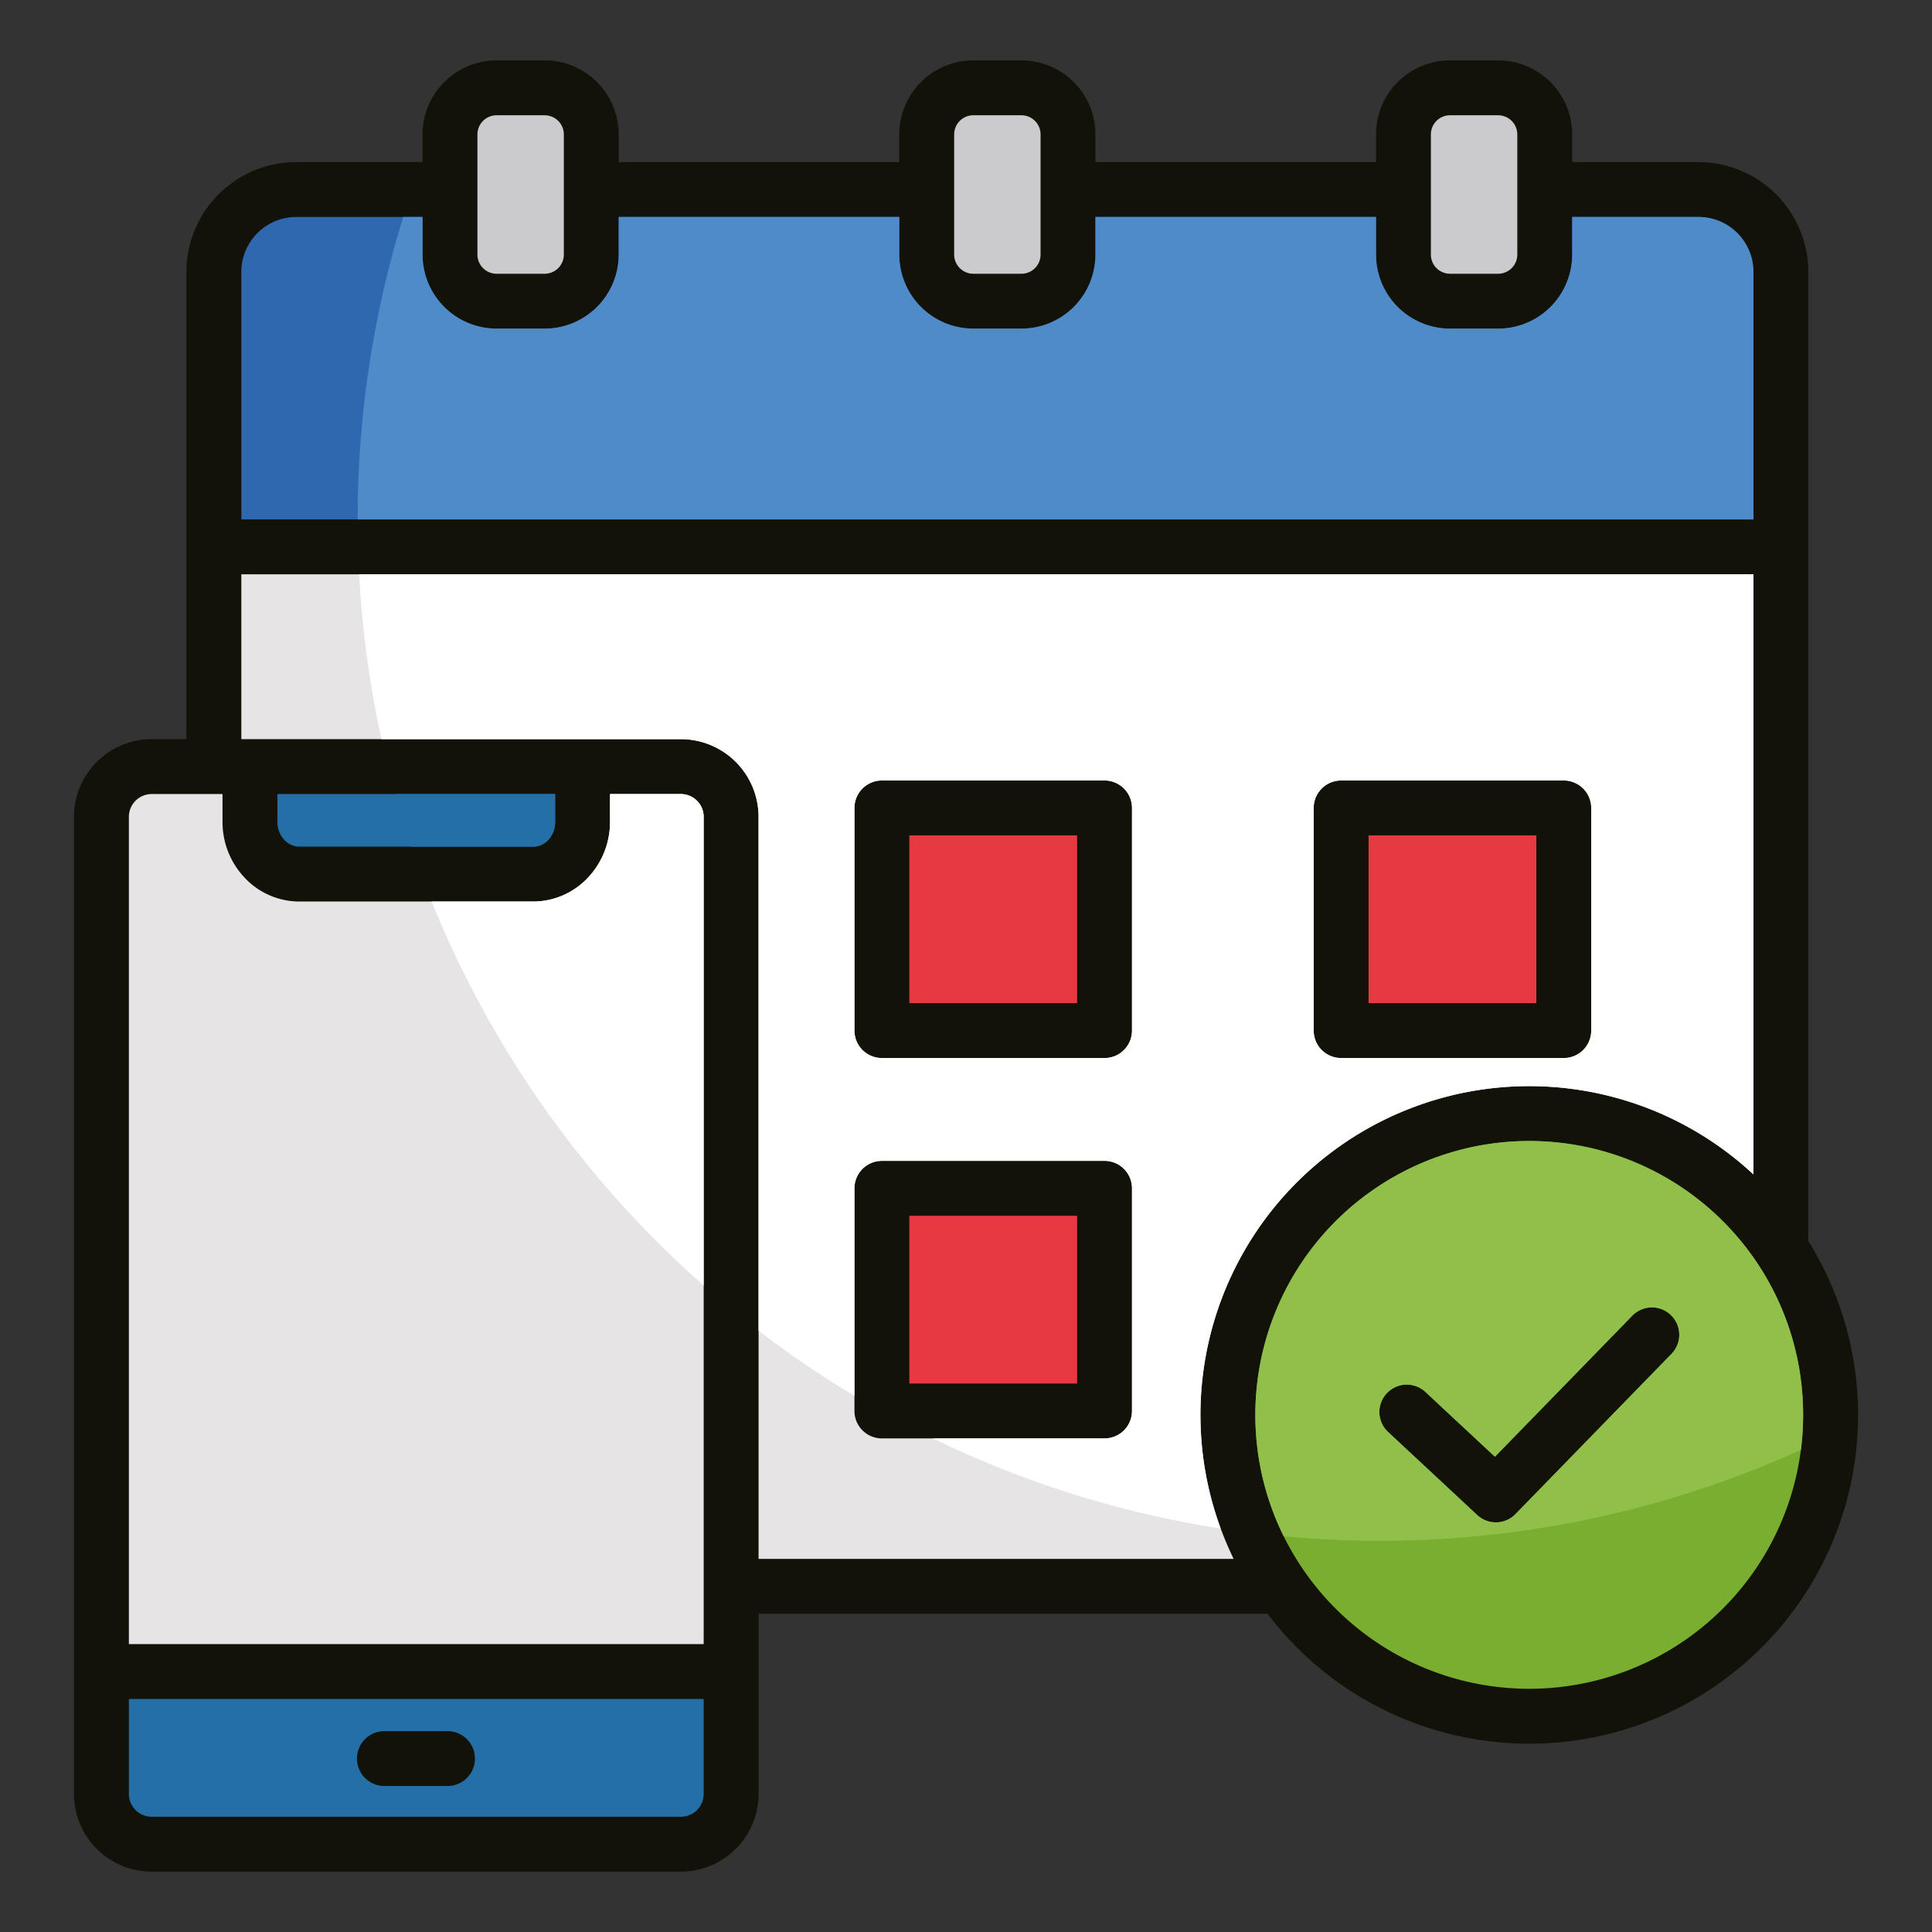 <svg id="Layer_1" viewBox="0 0 512 512" xmlns="http://www.w3.org/2000/svg" data-name="Layer 1"><rect x="0" y="0" width="512" height="512" fill="#333333" stroke="none"/><path d="m384.251 16h12.8a19.632 19.632 0 0 1 19.594 19.6v7.36h33.52a29.115 29.115 0 0 1 29.051 29.04v256.868a87.133 87.133 0 0 1 -143.328 98.8h-134.86v47.775a20.6 20.6 0 0 1 -20.561 20.557h-140.298a20.6 20.6 0 0 1 -20.562-20.562v-258.995a20.6 20.6 0 0 1 20.562-20.561h9.239v-123.882a29.113 29.113 0 0 1 29.048-29.045h33.52v-7.355a19.632 19.632 0 0 1 19.594-19.6h12.8a19.632 19.632 0 0 1 19.594 19.6v7.36h74.349v-7.36a19.634 19.634 0 0 1 19.598-19.6h12.8a19.632 19.632 0 0 1 19.595 19.6v7.36h74.349v-7.36a19.632 19.632 0 0 1 19.596-19.6z" fill="#121209" fill-rule="evenodd"/><path d="m63.953 137.653h400.717v-65.653a14.565 14.565 0 0 0 -14.5-14.5h-33.52v10a19.632 19.632 0 0 1 -19.596 19.59h-12.8a19.632 19.632 0 0 1 -19.597-19.59v-10h-74.349v10a19.632 19.632 0 0 1 -19.595 19.59h-12.8a19.634 19.634 0 0 1 -19.597-19.59v-10h-74.349v10a19.632 19.632 0 0 1 -19.594 19.59h-12.8a19.632 19.632 0 0 1 -19.597-19.59v-10h-33.52a14.565 14.565 0 0 0 -14.503 14.5z" fill="#3068b0" fill-rule="evenodd"/><path d="m94.791 137.653h369.879v-65.653a14.565 14.565 0 0 0 -14.5-14.5h-33.52v10a19.632 19.632 0 0 1 -19.596 19.59h-12.8a19.632 19.632 0 0 1 -19.597-19.59v-10h-74.349v10a19.632 19.632 0 0 1 -19.595 19.59h-12.8a19.634 19.634 0 0 1 -19.597-19.59v-10h-74.349v10a19.632 19.632 0 0 1 -19.594 19.59h-12.8a19.632 19.632 0 0 1 -19.597-19.59v-10h-5.117a270.587 270.587 0 0 0 -12.068 80.153z" fill="#508bc9" fill-rule="evenodd"/><path d="m464.67 152.2h-400.717v43.684h116.514a20.6 20.6 0 0 1 20.561 20.561v196.673h125.9a87.134 87.134 0 0 1 137.742-101.892zm-109.257 54.639h59.007a7.272 7.272 0 0 1 7.272 7.273v59.007a7.272 7.272 0 0 1 -7.272 7.272h-59.007a7.272 7.272 0 0 1 -7.273-7.272v-59.007a7.273 7.273 0 0 1 7.273-7.273zm-121.7 0h59.007a7.272 7.272 0 0 1 7.272 7.273v59.007a7.272 7.272 0 0 1 -7.272 7.272h-59.009a7.272 7.272 0 0 1 -7.273-7.272v-59.007a7.273 7.273 0 0 1 7.273-7.273zm0 100.8h59.007a7.272 7.272 0 0 1 7.272 7.272v59.007a7.272 7.272 0 0 1 -7.272 7.273h-59.009a7.273 7.273 0 0 1 -7.273-7.273v-59.003a7.272 7.272 0 0 1 7.273-7.272z" fill="#e6e4e5" fill-rule="evenodd"/><path d="m464.67 152.2h-369.488a270.679 270.679 0 0 0 5.909 43.684h79.376a20.6 20.6 0 0 1 20.561 20.561v136.2a271.466 271.466 0 0 0 25.41 17.278v-55.008a7.272 7.272 0 0 1 7.273-7.272h59.007a7.272 7.272 0 0 1 7.272 7.272v59.007a7.272 7.272 0 0 1 -7.272 7.273h-45.482a268.732 268.732 0 0 0 76.256 23.884 87.136 87.136 0 0 1 141.178-93.853zm-109.257 54.639h59.007a7.272 7.272 0 0 1 7.272 7.273v59.007a7.272 7.272 0 0 1 -7.272 7.272h-59.007a7.272 7.272 0 0 1 -7.273-7.272v-59.007a7.273 7.273 0 0 1 7.273-7.273zm-121.7 0h59.007a7.272 7.272 0 0 1 7.272 7.273v59.007a7.272 7.272 0 0 1 -7.272 7.272h-59.009a7.272 7.272 0 0 1 -7.273-7.272v-59.007a7.273 7.273 0 0 1 7.273-7.273z" fill="#fff" fill-rule="evenodd"/><path d="m362.685 221.384h44.462v44.462h-44.462z" fill="#e73942"/><path d="m240.983 221.384h44.462v44.462h-44.462z" fill="#e73942"/><path d="m240.983 322.188h44.462v44.462h-44.462z" fill="#e73942"/><g fill-rule="evenodd"><path d="m397.054 30.545h-12.8a5.084 5.084 0 0 0 -5.054 5.055v31.9a5.084 5.084 0 0 0 5.049 5.049h12.8a5.084 5.084 0 0 0 5.051-5.049v-31.9a5.084 5.084 0 0 0 -5.049-5.05z" fill="#cbcacd"/><path d="m270.713 30.545h-12.8a5.084 5.084 0 0 0 -5.049 5.05v31.905a5.084 5.084 0 0 0 5.049 5.049h12.8a5.084 5.084 0 0 0 5.05-5.049v-31.9a5.084 5.084 0 0 0 -5.05-5.05z" fill="#cbcacd"/><path d="m144.373 30.545h-12.8a5.084 5.084 0 0 0 -5.049 5.05v31.905a5.084 5.084 0 0 0 5.049 5.049h12.8a5.084 5.084 0 0 0 5.049-5.049v-31.9a5.084 5.084 0 0 0 -5.049-5.05z" fill="#cbcacd"/><path d="m34.153 435.7h152.33v-219.257a6.054 6.054 0 0 0 -6.016-6.016h-18.806v7.4a21.439 21.439 0 0 1 -5.82 14.727 19.9 19.9 0 0 1 -14.5 6.359h-62.051a19.9 19.9 0 0 1 -14.5-6.359 21.437 21.437 0 0 1 -5.82-14.727v-7.4h-18.8a6.054 6.054 0 0 0 -6.016 6.016z" fill="#e6e4e5"/><path d="m186.483 340.682v-124.239a6.054 6.054 0 0 0 -6.016-6.016h-18.806v7.4a21.439 21.439 0 0 1 -5.82 14.727 19.9 19.9 0 0 1 -14.5 6.359h-26.954a271.318 271.318 0 0 0 72.096 101.769z" fill="#fff"/><path d="m73.52 210.427v7.4a6.942 6.942 0 0 0 1.843 4.784 5.415 5.415 0 0 0 3.927 1.757h62.055a5.415 5.415 0 0 0 3.928-1.757 6.942 6.942 0 0 0 1.843-4.784v-7.4z" fill="#256fa7"/><path d="m108.981 224.368h32.364a5.415 5.415 0 0 0 3.928-1.757 6.942 6.942 0 0 0 1.843-4.784v-7.4h-42.416q1.964 7.047 4.281 13.941z" fill="#256fa7"/><path d="m456.59 323.637a72.585 72.585 0 1 0 21.257 51.322 72.356 72.356 0 0 0 -21.257-51.322zm-88.767 55.828a7.257 7.257 0 0 1 9.887-10.625l18.463 17.206 36.4-37.375a7.252 7.252 0 1 1 10.4 10.114l-41.239 42.349a7.257 7.257 0 0 1 -10.256.369z" fill="#79ae31"/><path d="m456.59 323.637a72.593 72.593 0 0 0 -116.4 83.5c8.32.77 16.744 1.183 25.265 1.183a269.664 269.664 0 0 0 111.8-24.1 73.288 73.288 0 0 0 .585-9.259 72.354 72.354 0 0 0 -21.257-51.322zm-88.767 55.828a7.257 7.257 0 0 1 9.887-10.625l18.463 17.206 36.4-37.375a7.252 7.252 0 1 1 10.4 10.114l-41.239 42.349a7.257 7.257 0 0 1 -10.256.369z" fill="#90c04a"/><path d="m186.483 450.242h-152.33v25.2a6.054 6.054 0 0 0 6.016 6.017h140.3a6.054 6.054 0 0 0 6.016-6.017v-25.2zm-84.524 23.068a7.273 7.273 0 1 1 0-14.545h16.718a7.273 7.273 0 0 1 0 14.545z" fill="#256fa7"/></g></svg>